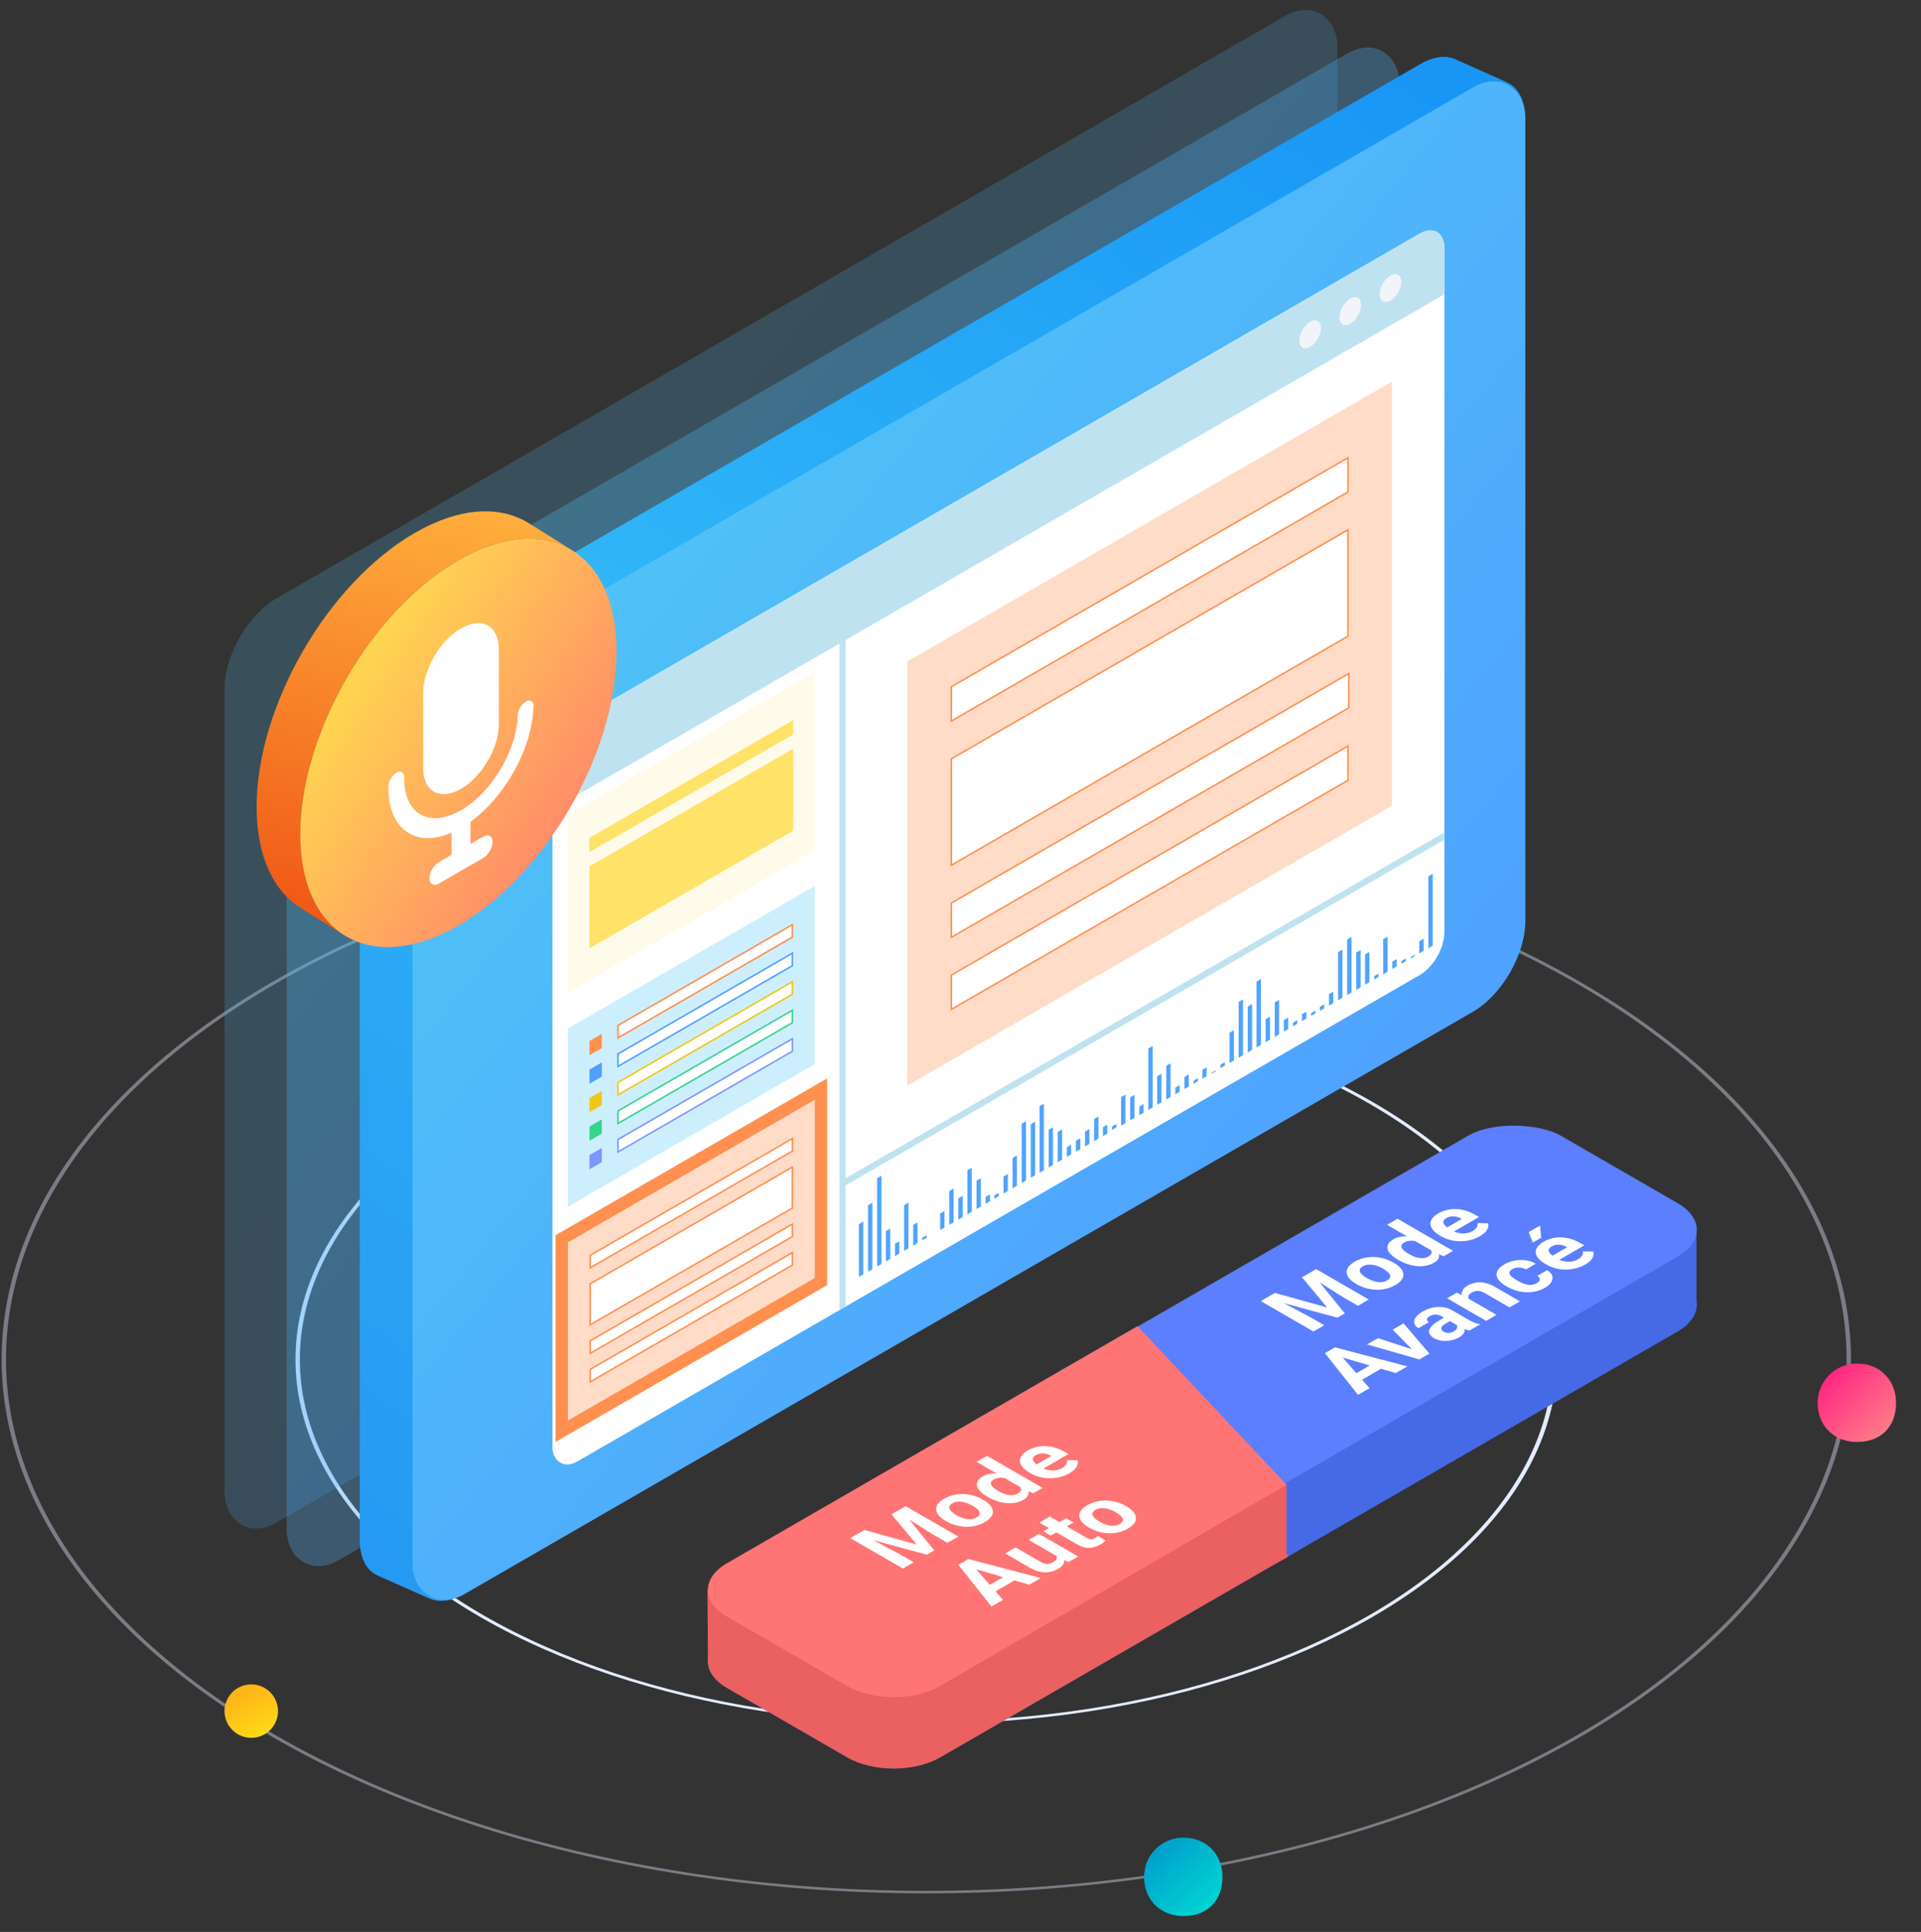 <svg fill="none" height="542" viewBox="0 0 539 542" width="539" xmlns="http://www.w3.org/2000/svg" xmlns:xlink="http://www.w3.org/1999/xlink"><rect x="0" y="0" width="539" height="542" fill="#333333" stroke="none"/><linearGradient id="a" gradientUnits="userSpaceOnUse" x1="532" x2="510.001" y1="404.546" y2="382.545"><stop offset=".01" stop-color="#ff8989"/><stop offset=".99" stop-color="#ff1783"/></linearGradient><linearGradient id="b" gradientUnits="userSpaceOnUse" x1="321" x2="337.5" y1="519.547" y2="537.547"><stop offset="0" stop-color="#009ccc"/><stop offset="1" stop-color="#00d5d1"/></linearGradient><linearGradient id="c" gradientUnits="userSpaceOnUse" x1="73" x2="66.499" y1="487.547" y2="475.047"><stop offset="0" stop-color="#ffda17"/><stop offset="1" stop-color="#ffb417"/></linearGradient><linearGradient id="d" gradientUnits="userSpaceOnUse" x1="21.317" x2="215.811" y1="3.583" y2="350.309"><stop offset="0" stop-color="#4fc3f7"/><stop offset="1" stop-color="#4fa0ff"/></linearGradient><linearGradient id="e" gradientUnits="userSpaceOnUse" x1="405" x2="110" y1="27" y2="442"><stop offset="0" stop-color="#1996f5"/><stop offset=".484" stop-color="#30b5f7"/><stop offset="1" stop-color="#269af3"/></linearGradient><linearGradient id="f" gradientUnits="userSpaceOnUse" x1="140.539" x2="116.314" y1="143.095" y2="262.391"><stop offset="0" stop-color="#ffaf3c"/><stop offset="1" stop-color="#f05817"/></linearGradient><linearGradient id="g" gradientUnits="userSpaceOnUse" x1="18.044" x2="85.167" y1="14.435" y2="94.55"><stop offset="0" stop-color="#ffd550"/><stop offset="1" stop-color="#ff8b69"/></linearGradient><mask id="h" height="542" maskUnits="userSpaceOnUse" width="539" x="0" y="0"><path d="m0 0h539v542h-539z" fill="#d9d9d9"/></mask><g mask="url(#h)"><circle cx="211.84" cy="211.84" opacity=".4" r="211.34" stroke="#e2ecff" transform="matrix(.866 -.5 .866 .5 -107 381.386)"/><circle cx="144.523" cy="144.523" r="144.023" stroke="#e2ecff" transform="matrix(.866 -.5 .866 .5 9.596 381.386)"/><path d="m521.001 382.546c6.75 0 10.999 4.924 10.999 10.999 0 6.741-4.249 11-10.999 11-6.076 0-11.001-4.259-11.001-11 0-6.075 4.925-10.999 11.001-10.999z" fill="url(#a)"/><path d="m332 515.547c6.751 0 11 4.925 11 11 0 6.741-4.249 11-11 11-6.075 0-11-4.259-11-11 0-6.075 4.925-11 11-11z" fill="url(#b)"/><path d="m70.499 472.547c4.143 0 7.5 3.358 7.5 7.5s-3.357 7.5-7.5 7.5c-4.142 0-7.499-3.358-7.499-7.5s3.357-7.5 7.499-7.5z" fill="url(#c)"/><rect fill="url(#d)" height="259.313" opacity=".2" rx="17" transform="matrix(.866 -.5 0 1 63 176.28)" width="360.56"/><rect fill="url(#d)" height="259.313" opacity=".3" rx="17" transform="matrix(.866 -.5 0 1 80.428 186.83)" width="360.56"/><g fill="url(#e)"><path d="m101 206.791c0-9.389 6.591-20.806 14.722-25.5l282.81-163.28c3.742-2.16 7.158-2.521 9.756-1.365 3.046 1.356 4.966 4.797 4.966 9.865v225.313c0 9.389-6.591 20.805-14.722 25.5l-282.81 163.28c-3.742 2.16-7.158 2.521-9.755 1.365-3.047-1.356-4.967-4.797-4.967-9.865z"/><path d="m427.871 33.019c0-5.068-1.92-8.509-4.967-9.865l-14.614-6.507c3.045 1.356 4.964 4.797 4.964 9.864z"/><path d="m422.904 23.154c-2.597-1.156-6.013-.796-9.756 1.365l-14.616-6.508c3.742-2.16 7.158-2.521 9.756-1.365z"/><path d="m120.584 448.476c2.597 1.156 6.013.796 9.755-1.365l-14.617-6.507c-3.742 2.16-7.158 2.521-9.755 1.365z"/><path d="m413.148 24.518-282.809 163.28-14.617-6.508 282.81-163.28z"/><path d="m115.617 438.611c0 5.067 1.919 8.508 4.964 9.864l-14.614-6.506c-3.047-1.356-4.967-4.797-4.967-9.865z"/><path d="m115.617 213.299v225.312l-14.617-6.507v-225.313z"/><path d="m115.617 213.299c0-9.389 6.591-20.806 14.722-25.5l-14.617-6.508c-8.131 4.694-14.722 16.111-14.722 25.5z"/></g><rect fill="url(#d)" height="259.313" rx="17" transform="matrix(.866 -.5 0 1 115.746 196.324)" width="360.56"/><rect fill="#fff" height="208" rx="8" transform="matrix(.866 -.5 0 1 155 206.047)" width="289"/><path d="m0 0h157v119h-157z" fill="#ffdcc7" transform="matrix(.866 -.5 0 1 254.593 185.547)"/><path d="m.217.125h128.5v9.611h-128.5z" fill="#fff" stroke="#ff904f" stroke-width=".5" transform="matrix(.866 -.5 0 1 266.747 192.656)"/><path d="m.217.125h128.5v29.833h-128.5z" fill="#fff" stroke="#ff904f" stroke-width=".5" transform="matrix(.866 -.5 0 1 266.746 212.878)"/><path d="m.217.125h128.762v9.611h-128.762z" fill="#fff" stroke="#ff904f" stroke-width=".5" transform="matrix(.866 -.5 0 1 266.746 253.322)"/><path d="m.217.125h128.5v9.611h-128.5z" fill="#fff" stroke="#ff904f" stroke-width=".5" transform="matrix(.866 -.5 0 1 266.746 273.544)"/><path d="m0 0h80v50h-80z" fill="#fffbea" transform="matrix(.866 -.5 0 1 159.33 228.547)"/><path d="m0 0h66v4h-66z" fill="#ffe268" transform="matrix(.866 -.5 0 1 165.393 235.047)"/><path d="m0 0h66v23h-66z" fill="#ffe268" transform="matrix(.866 -.5 0 1 165.393 243.047)"/><path d="m0 0h80v50h-80z" fill="#cdeffd" transform="matrix(.866 -.5 0 1 159.33 288.547)"/><path d="m.217.125h56.5v3.5h-56.5z" fill="#fff" stroke="#ff904f" stroke-width=".5" transform="matrix(.866 -.5 0 1 173.216 287.655)"/><path d="m0 0h4v4h-4z" fill="#ff904f" transform="matrix(.866 -.5 0 1 165.393 292.047)"/><path d="m.217.125h56.5v3.5h-56.5z" fill="#fff" stroke="#4fa0ff" stroke-width=".5" transform="matrix(.866 -.5 0 1 173.216 295.655)"/><path d="m0 0h4v4h-4z" fill="#4fa0ff" transform="matrix(.866 -.5 0 1 165.393 300.047)"/><path d="m.217.125h56.5v3.5h-56.5z" fill="#fff" stroke="#f0c719" stroke-width=".5" transform="matrix(.866 -.5 0 1 173.216 303.655)"/><path d="m0 0h4v4h-4z" fill="#f0c719" transform="matrix(.866 -.5 0 1 165.393 308.047)"/><path d="m.217.125h56.5v3.5h-56.5z" fill="#fff" stroke="#37d48b" stroke-width=".5" transform="matrix(.866 -.5 0 1 173.216 311.655)"/><path d="m0 0h4v4h-4z" fill="#37d58b" transform="matrix(.866 -.5 0 1 165.393 316.047)"/><path d="m.217.125h56.5v3.5h-56.5z" fill="#fff" stroke="#7e96ff" stroke-width=".5" transform="matrix(.866 -.5 0 1 173.216 319.655)"/><path d="m0 0h4v4h-4z" fill="#7e96ff" transform="matrix(.866 -.5 0 1 165.393 324.047)"/><path d="m-1.732-1h84v54h-84z" fill="#ffdcc7" stroke="#ff904f" stroke-width="4" transform="matrix(.866 -.5 0 1 159.098 347.681)"/><path d="m.217.125h65.5v3.5h-65.5z" fill="#fff" stroke="#ff904f" stroke-width=".5" transform="matrix(.866 -.5 0 1 165.422 352.155)"/><path d="m.217.125h65.5v11.5h-65.5z" fill="#fff" stroke="#ff904f" stroke-width=".5" transform="matrix(.866 -.5 0 1 165.422 360.155)"/><path d="m.217.125h65.5v3.5h-65.5z" fill="#fff" stroke="#ff904f" stroke-width=".5" transform="matrix(.866 -.5 0 1 165.422 376.155)"/><path d="m.217.125h65.5v3.5h-65.5z" fill="#fff" stroke="#ff904f" stroke-width=".5" transform="matrix(.866 -.5 0 1 165.422 384.155)"/><path d="m0 0h2v187h-2z" fill="#bfe2f1" transform="matrix(.866 -.5 0 1 235.54 180.547)"/><path d="m0 0h2v195h-2z" fill="#bfe2f1" transform="matrix(-0 1 -.866 .5 405.281 233.547)"/><path d="m155 214.047c0-4.418 3.102-9.79 6.928-12l236.425-136.5c3.826-2.209 6.928-.418 6.928 4v13l-250.281 144.5z" fill="#bfe2f1"/><circle cx="3.5" cy="3.5" fill="#f3f4f9" r="3.5" transform="matrix(.866 -.5 0 1 387.095 79.047)"/><circle cx="3.5" cy="3.5" fill="#f3f4f9" r="3.5" transform="matrix(.866 -.5 0 1 375.837 85.547)"/><circle cx="3.5" cy="3.5" fill="#f3f4f9" r="3.5" transform="matrix(.866 -.5 0 1 364.578 92.047)"/><path clip-rule="evenodd" d="m160.629 154.438c-8.075-5.044-19.431-4.53-32.008 2.732v-.001c-24.51 14.151-44.379 48.566-44.379 76.867l-12.242-7.649c0-28.302 19.869-62.716 44.379-76.867h.001c12.577-7.261 23.932-7.776 32.007-2.732zm-76.387 79.599c0 13.775 4.707 23.563 12.365 28.35l-12.236-7.645c-7.662-4.786-12.371-14.576-12.371-28.354z" fill="url(#f)" fill-rule="evenodd"/><circle cx="51.245" cy="51.245" fill="url(#g)" r="51.245" transform="matrix(.866 -.5 0 1 84.242 182.792)"/><path d="m129.348 176.299c-5.863 3.386-10.618 11.496-10.618 18.113v21.065c0 6.618 4.755 9.237 10.618 5.852 5.864-3.385 10.619-11.495 10.619-18.113v-21.065c0-6.617-4.755-9.237-10.619-5.852zm-18.138 40.523c-1.222.705-2.21 2.391-2.21 3.772 0 .175.013.334.047.474l-.047.027c0 11.663 7.713 16.825 17.697 12.533v6.207l-3.539 2.044c-1.47.848-2.658 2.877-2.658 4.532 0 1.654 1.188 2.311 2.658 1.462l12.387-7.152c1.47-.848 2.658-2.877 2.658-4.531 0-1.655-1.188-2.312-2.658-1.463l-3.539 2.043v-6.208c9.69-7.021 17.223-20.483 17.65-31.938.027-.175.047-.354.047-.528 0-.061-.013-.106-.013-.159 0-.114.013-.228.013-.342l-.047.027c-.207-1.019-1.095-1.363-2.17-.742-1.069.616-1.964 1.99-2.171 3.248l-.046.027c0 9.926-7.132 22.087-15.928 27.165-8.795 5.078-15.927 1.152-15.927-8.774l-.047.027c.027-.174.047-.352.047-.527.007-1.385-.981-1.93-2.204-1.224z" fill="#fff"/><path d="m203.99 473.546c-7.174-4.142-7.174-10.858 0-15l206.98-119.5c7.175-4.142 18.807-4.142 25.981 0l33.775 19.5c7.174 4.142 7.174 10.858 0 15l-206.98 119.5c-7.174 4.142-18.806 4.142-25.981 0z" fill="#4669e6"/><path d="m476 366.045v-20.498l-115 70.998-.5 19z" fill="#4669e6"/><rect fill="#5b7fff" height="67.86" rx="15" transform="matrix(.866 -.5 .866 .5 191.987 445.616)" width="269"/><path d="m203.991 473.547c-7.174-4.142-7.174-10.858 0-15l115.182-66.5 42.435 44.5-97.861 56.5c-7.174 4.142-18.806 4.142-25.981 0z" fill="#eb6060"/><path d="m198.631 466.547-.131-20.5 162.501-29.5v20.5l-73 36.5-44.5 9z" fill="#eb6060"/><path d="m203.991 453.547c-7.174-4.142-7.174-10.858 0-15l115.182-66.5 41.827 44.5-97.253 56.459c-7.169 4.161-18.828 4.17-26.016.02z" fill="#ff7474"/><path d="m239.965 430.715 2.577-1.488 14.645 4.072-7.053-8.455 2.577-1.489 9.439 11.614-2.071 1.195zm-1.391.803 2.568-1.483 11.042 5.836 4.201 2.426-3.034 1.752zm12.96-7.483 2.578-1.488 14.776 8.531-3.044 1.758-4.202-2.426zm13.995 2.772-.213-.123c-.805-.465-1.431-.959-1.877-1.483-.454-.527-.711-1.062-.772-1.605s.092-1.08.457-1.612c.359-.535.954-1.043 1.786-1.523.832-.481 1.715-.826 2.649-1.037.927-.215 1.861-.305 2.801-.27.947.032 1.878.178 2.791.44.907.258 1.762.619 2.568 1.084l.213.123c.798.461 1.424.955 1.877 1.482.447.524.7 1.061.761 1.612.061.543-.091 1.08-.456 1.611-.366.531-.964 1.037-1.797 1.517-.832.481-1.711.829-2.638 1.043-.92.211-1.854.301-2.801.27-.948-.039-1.875-.188-2.781-.445-.914-.262-1.769-.623-2.568-1.084zm2.71-1.811.213.123c.46.266.93.49 1.411.674.48.184.96.312 1.441.387.48.066.95.064 1.411-.006.46-.07.899-.227 1.319-.469.406-.234.67-.484.791-.75.122-.266.122-.535 0-.809-.128-.277-.351-.554-.669-.832-.312-.281-.697-.554-1.157-.82l-.213-.123c-.447-.258-.91-.475-1.391-.65-.48-.184-.964-.311-1.451-.381-.487-.078-.964-.084-1.431-.018-.467.067-.907.219-1.319.457-.413.239-.677.492-.792.762-.108.266-.098.541.03.826.129.278.352.555.67.832.312.274.69.539 1.137.797zm18.958-7.254-13.194-7.617 2.944-1.699 15.588 9-2.649 1.529zm-9.905 2.297-.214-.123c-.838-.484-1.505-.978-1.999-1.482-.5-.508-.815-1.01-.944-1.506-.128-.496-.061-.977.203-1.442s.738-.894 1.421-1.289c.643-.371 1.34-.617 2.091-.738.758-.125 1.556-.141 2.395-.047.839.086 1.702.264 2.588.533.879.266 1.766.602 2.659 1.008l.467.27c.669.496 1.228.994 1.674 1.494.447.5.744.992.893 1.476.149.477.115.934-.101 1.371-.217.438-.65.844-1.299 1.219-.684.395-1.431.666-2.243.815-.805.144-1.641.177-2.507.099-.859-.082-1.722-.263-2.588-.545-.866-.281-1.698-.652-2.496-1.113zm2.709-1.81.213.123c.454.261.91.486 1.371.673.466.184.933.317 1.4.399.467.074.917.084 1.35.029.433-.062.842-.205 1.228-.428.501-.289.802-.591.903-.908.095-.32.027-.644-.203-.972-.223-.333-.582-.657-1.076-.973l-1.329-.768c-.447-.234-.89-.42-1.33-.556-.439-.145-.876-.233-1.309-.264-.426-.035-.846-.012-1.258.07-.406.078-.795.225-1.167.44-.379.218-.616.457-.711.715-.101.253-.088.515.041.785.135.265.365.539.69.82.325.274.72.545 1.187.815zm20.075-4.922c-.853.492-1.753.855-2.7 1.089-.954.231-1.911.342-2.872.334-.954-.011-1.878-.13-2.771-.357-.9-.23-1.715-.557-2.446-.978l-.406-.235c-.832-.48-1.474-.988-1.928-1.523-.453-.535-.714-1.076-.781-1.623-.061-.551.091-1.088.456-1.612.359-.527.938-1.021 1.736-1.482.778-.449 1.597-.774 2.456-.973s1.729-.279 2.608-.24c.886.035 1.766.184 2.639.445.866.258 1.701.619 2.507 1.084l1.217.703-8.728 5.04-1.948-1.125 5.856-3.381-.224-.129c-.406-.235-.842-.401-1.309-.498-.467-.106-.94-.129-1.421-.071-.48.059-.947.219-1.4.481-.386.223-.633.463-.741.721-.108.257-.098.525.03.802.136.274.366.555.691.844.324.281.73.563 1.217.844l.406.234c.44.254.907.453 1.401.598.501.14 1.001.222 1.502.246.507.019 1.001-.024 1.482-.129.487-.109.943-.287 1.37-.533.527-.305.917-.647 1.167-1.026.25-.386.331-.796.243-1.23l2.964.07c.101.324.105.69.01 1.096-.088.402-.311.82-.67 1.254-.365.43-.903.849-1.613 1.26zm-26.881 26.14 8.231 9.393-3.238 1.869-9.286-11.701 2.06-1.19zm15.588 5.145-16.278-4.746-2.852-1.272 2.08-1.201 20.298 5.344zm-5.683-3.071 2.385 1.377-7.804 4.506-2.385-1.377zm13.863-4.687-8.352-4.822 2.923-1.688 10.981 6.34-2.751 1.588zm-1.928-1.488.842-.51c.731.422 1.326.863 1.787 1.324.453.457.74.916.862 1.377.115.457.044.908-.213 1.354-.264.441-.744.863-1.441 1.265-.535.309-1.103.551-1.705.727-.602.168-1.228.252-1.878.252-.649-.008-1.322-.108-2.019-.299-.697-.199-1.411-.51-2.142-.932l-7.094-4.095 2.923-1.688 7.115 4.108c.324.187.636.324.933.41.305.082.599.123.883.123s.552-.037.802-.112c.257-.078.504-.185.741-.322.602-.348.954-.691 1.055-1.031.109-.344.024-.678-.253-1.002-.278-.332-.677-.649-1.198-.949zm4.11-9.416 2.071 1.195-6.394 3.691-2.07-1.195zm-7.52 1.213 2.923-1.688 10.382 5.994c.318.184.602.301.852.352.258.047.505.041.741-.018.23-.062.474-.168.731-.316.183-.106.338-.203.467-.293.128-.098.233-.182.315-.252l2.161 1.236c-.169.192-.375.385-.619.58-.243.196-.541.395-.893.598-.643.371-1.309.635-1.999.791-.69.148-1.401.16-2.131.035-.731-.125-1.482-.41-2.254-.855zm14.056 1.482-.213-.123c-.805-.465-1.431-.959-1.878-1.482-.453-.528-.71-1.063-.771-1.606s.091-1.08.457-1.611c.358-.535.954-1.043 1.786-1.524.832-.48 1.715-.826 2.649-1.037.927-.215 1.86-.304 2.801-.269.947.031 1.877.177 2.791.439.906.258 1.762.619 2.567 1.084l.213.123c.799.461 1.425.955 1.878 1.483.447.523.7 1.06.761 1.611.061.543-.091 1.08-.457 1.611-.365.531-.964 1.037-1.796 1.518-.832.48-1.712.828-2.639 1.043-.92.211-1.853.301-2.801.269-.947-.039-1.874-.187-2.78-.445-.914-.262-1.77-.623-2.568-1.084zm2.71-1.811.213.124c.46.265.93.49 1.411.673.48.184.96.313 1.441.387.48.066.95.064 1.41-.006s.9-.226 1.32-.469c.406-.234.669-.484.791-.75.122-.265.122-.535 0-.808-.128-.277-.352-.555-.67-.832-.311-.281-.696-.555-1.157-.821l-.213-.123c-.446-.257-.91-.474-1.39-.65-.48-.184-.964-.31-1.451-.381-.487-.078-.964-.084-1.431-.017-.467.066-.907.218-1.32.457-.412.238-.676.492-.791.761-.108.266-.098.541.03.827.129.277.352.554.67.832.311.273.69.539 1.137.796z" fill="#fff"/><path d="m355.146 364.215 2.578-1.488 14.645 4.072-7.053-8.455 2.577-1.489 9.439 11.614-2.071 1.195zm-1.39.803 2.568-1.483 11.042 5.836 4.201 2.426-3.034 1.752zm12.96-7.483 2.578-1.488 14.776 8.531-3.044 1.758-4.202-2.426zm13.995 2.772-.213-.123c-.805-.465-1.431-.959-1.877-1.483-.454-.527-.711-1.062-.772-1.605s.092-1.08.457-1.612c.358-.535.954-1.043 1.786-1.523.832-.481 1.715-.826 2.649-1.037.927-.215 1.861-.305 2.801-.27.947.032 1.877.178 2.791.44.906.258 1.762.619 2.567 1.084l.214.123c.798.461 1.424.955 1.877 1.482.447.524.7 1.061.761 1.612.061.543-.091 1.08-.456 1.611-.366.531-.965 1.037-1.797 1.517-.832.481-1.711.829-2.638 1.043-.921.211-1.854.301-2.801.27-.948-.039-1.875-.188-2.781-.445-.914-.262-1.769-.623-2.568-1.084zm2.71-1.811.213.123c.46.266.93.49 1.411.674.48.184.96.312 1.441.387.48.066.95.064 1.41-.006.461-.07.9-.227 1.32-.469.406-.234.67-.484.791-.75.122-.266.122-.535 0-.809-.128-.277-.351-.554-.669-.832-.312-.281-.697-.554-1.157-.82l-.213-.123c-.447-.258-.911-.475-1.391-.65-.48-.184-.964-.311-1.451-.381-.487-.078-.964-.084-1.431-.018-.467.067-.907.219-1.319.457-.413.239-.677.492-.792.762-.108.266-.098.541.03.826.129.278.352.555.67.832.311.274.69.539 1.137.797zm18.958-7.254-13.194-7.617 2.943-1.699 15.589 9-2.649 1.529zm-9.905 2.297-.214-.123c-.839-.484-1.505-.978-1.999-1.482-.501-.508-.815-1.01-.944-1.506-.128-.496-.061-.977.203-1.442s.738-.894 1.421-1.289c.643-.371 1.34-.617 2.091-.738.757-.125 1.556-.141 2.395-.047.839.086 1.701.264 2.588.533.879.266 1.766.602 2.659 1.008l.467.27c.669.496 1.228.994 1.674 1.494.447.5.744.992.893 1.476.149.477.115.934-.101 1.371-.217.438-.65.844-1.299 1.219-.684.395-1.431.666-2.243.815-.805.144-1.641.177-2.507.099-.859-.082-1.722-.263-2.588-.545-.866-.281-1.698-.652-2.496-1.113zm2.709-1.81.213.123c.454.261.91.486 1.37.673.467.184.934.317 1.401.399.467.074.917.084 1.35.029.433-.062.842-.205 1.228-.428.5-.289.802-.591.903-.908.095-.32.027-.644-.203-.972-.223-.333-.582-.657-1.076-.973l-1.329-.768c-.447-.234-.89-.42-1.33-.556-.439-.145-.876-.233-1.309-.264-.426-.035-.846-.012-1.258.07-.406.078-.795.225-1.167.44-.379.218-.616.457-.711.715-.101.253-.088.515.041.785.135.265.365.539.69.82.325.274.72.545 1.187.815zm20.074-4.922c-.852.492-1.752.855-2.699 1.089-.954.231-1.911.342-2.872.334-.954-.011-1.878-.13-2.771-.357-.9-.23-1.715-.557-2.446-.978l-.406-.235c-.832-.48-1.475-.988-1.928-1.523s-.714-1.076-.781-1.623c-.061-.551.091-1.088.456-1.612.359-.527.937-1.021 1.736-1.482.778-.449 1.597-.774 2.456-.973s1.728-.279 2.608-.24c.886.035 1.766.184 2.639.445.866.258 1.701.619 2.506 1.084l1.218.703-8.728 5.04-1.948-1.125 5.856-3.381-.224-.129c-.406-.235-.842-.401-1.309-.498-.467-.106-.94-.129-1.421-.071-.48.059-.947.219-1.4.481-.386.223-.633.463-.741.721-.108.257-.098.525.03.802.136.274.366.555.691.844.324.281.73.563 1.217.844l.406.234c.44.254.907.453 1.401.598.501.14 1.001.222 1.502.246.507.019 1.001-.024 1.482-.129.487-.109.943-.287 1.37-.533.527-.305.916-.647 1.167-1.026.25-.386.331-.796.243-1.23l2.964.07c.101.324.105.69.01 1.096-.088.402-.311.82-.67 1.254-.365.43-.903.849-1.614 1.26zm-39.211 33.259 8.231 9.393-3.238 1.869-9.286-11.701 2.06-1.189zm15.589 5.145-16.279-4.746-2.852-1.272 2.081-1.201 20.297 5.344zm-5.684-3.07 2.385 1.377-7.804 4.505-2.385-1.377zm11.215-2.584-6.414-6.516 3.054-1.764 7.277 8.479-1.847 1.066zm-10.525-4.143 11.306 3.703 2.172 1.195-1.857 1.073-14.686-4.201zm22.744-3.31-4.892-2.825c-.352-.203-.71-.343-1.076-.422-.372-.082-.751-.093-1.136-.035-.379.055-.758.192-1.137.41-.325.188-.548.383-.67.586-.128.2-.152.397-.071.592.075.192.25.367.528.528l-2.923 1.687c-.467-.27-.802-.588-1.005-.955s-.257-.762-.162-1.184c.088-.425.325-.855.71-1.289.393-.437.944-.861 1.655-1.271.852-.492 1.752-.848 2.699-1.067.947-.218 1.895-.273 2.842-.164.954.106 1.857.405 2.709.897l4.699 2.713c.602.347 1.134.611 1.594.791.453.175.893.304 1.319.386l.173.1-2.954 1.705c-.44-.09-.92-.242-1.441-.457-.521-.223-1.008-.465-1.461-.726zm-3.826-2.655 1.674.944-1.634.943c-.385.223-.676.441-.873.656-.196.215-.304.422-.324.621-.027.196.02.379.142.551.128.168.318.324.568.469.25.144.535.242.853.293.311.047.632.041.964-.018.324-.062.632-.178.923-.346.44-.253.734-.525.883-.814s.183-.559.102-.809c-.075-.253-.224-.449-.447-.585l2.01.269c.169.223.307.475.416.756.115.277.162.574.142.891-.027.312-.156.632-.386.96-.237.325-.629.645-1.177.961-.697.403-1.468.688-2.314.856-.846.16-1.681.193-2.507.099-.825-.101-1.556-.335-2.192-.703-.575-.332-.978-.689-1.208-1.072s-.287-.783-.172-1.201c.115-.426.413-.867.893-1.324.474-.461 1.13-.934 1.969-1.418zm5.724-5.554 8.636 4.986-2.923 1.687-10.981-6.339 2.74-1.583zm2.334 1.839-.792.457c-.812-.468-1.438-.951-1.877-1.447-.447-.5-.711-.992-.792-1.476-.088-.489.007-.954.284-1.395.278-.449.741-.861 1.391-1.236.514-.297 1.058-.526 1.634-.686.575-.16 1.177-.234 1.806-.222.636.007 1.302.119 1.999.333.704.211 1.441.54 2.213.985l7.002 4.043-2.943 1.699-7.013-4.049c-.487-.281-.933-.461-1.339-.539s-.795-.072-1.167.018c-.372.082-.748.232-1.127.451-.392.226-.656.469-.791.726-.129.254-.149.516-.061.786.088.261.267.525.538.791.27.265.615.519 1.035.761zm17.547-5.748c.358-.207.609-.429.751-.668.135-.242.156-.48.061-.714-.095-.243-.311-.465-.65-.668l2.751-1.588c.764.449 1.245.964 1.441 1.547.189.578.115 1.164-.224 1.757-.345.59-.94 1.129-1.786 1.618-.852.492-1.739.839-2.659 1.042-.913.2-1.83.276-2.75.229-.927-.051-1.83-.209-2.71-.475-.886-.269-1.715-.627-2.486-1.072l-.294-.17c-.779-.449-1.398-.928-1.858-1.435-.467-.512-.741-1.034-.822-1.565-.088-.535.041-1.066.386-1.594.345-.527.94-1.035 1.786-1.523.9-.519 1.861-.875 2.882-1.066 1.029-.196 2.057-.219 3.086-.071 1.028.141 1.982.461 2.861.961l-2.75 1.588c-.372-.207-.781-.353-1.228-.439-.44-.09-.886-.106-1.339-.047-.454.051-.88.191-1.279.422-.426.246-.684.5-.772.761-.094.258-.06.52.102.786.156.261.399.523.731.785.331.254.71.504 1.136.75l.295.17c.426.246.862.466 1.309.662.446.195.896.338 1.35.427.46.086.913.102 1.36.047.446-.054.886-.207 1.319-.457zm13.64-5.238c-.853.492-1.753.856-2.7 1.09-.954.23-1.911.342-2.872.334-.954-.012-1.877-.131-2.77-.358-.9-.23-1.716-.556-2.446-.978l-.406-.234c-.832-.481-1.475-.989-1.929-1.524-.453-.535-.713-1.076-.781-1.623-.061-.551.091-1.088.457-1.611.358-.528.937-1.022 1.735-1.483.778-.449 1.597-.773 2.456-.972.859-.2 1.729-.28 2.608-.241.887.036 1.766.184 2.639.446.866.258 1.702.619 2.507 1.084l1.218.703-8.728 5.039-1.949-1.125 5.856-3.381-.223-.129c-.406-.234-.843-.4-1.309-.498-.467-.105-.941-.129-1.421-.07-.481.058-.948.219-1.401.48-.385.223-.632.463-.741.721-.108.258-.098.525.031.803.135.273.365.554.69.843.325.282.731.563 1.218.844l.406.235c.439.253.906.453 1.4.597.501.141 1.002.223 1.502.246.508.02 1.002-.023 1.482-.129.487-.109.944-.287 1.37-.533.528-.304.917-.646 1.167-1.025.25-.387.332-.797.244-1.231l2.963.071c.102.324.105.689.01 1.095-.088.403-.311.821-.67 1.254-.365.43-.903.85-1.613 1.26zm-14.736-6.129-1.137-2.953 3.177-1.834.335 3.416z" fill="#fff"/><path clip-rule="evenodd" d="m246.102 330.555 1.223-.707v24.754l-1.223.706zm-1.327 6.859-1.224.706v18.665l1.224-.706zm-2.552 5.298-1.223.707v14.81l1.223-.707zm7.571 1.968-1.224.707v8.504l1.224-.707zm1.322 4.256 1.224-.706v3.454l-1.224.706zm3.781-11.52-1.224.706v12.804l1.224-.706zm1.322 6.248 1.224-.706v5.782l-1.224.707zm3.779 2.869-1.223.706v.75l1.223-.706zm3.791-6.077 1.223-.706v4.631l-1.223.706zm3.775-7.015-1.223.706v9.49l1.223-.706zm1.327 2.754 1.224-.706v5.966l-1.224.706zm3.774-8.608-1.223.706v12.377l1.223-.707zm1.329 3.64 1.223-.706v7.981l-1.223.706zm3.773 3.852-1.223.706v1.928l1.223-.707zm1.24.264 1.224-.707v.96l-1.224.706zm3.781-5.979-1.224.706v4.745l1.224-.706zm1.322-4.496 1.224-.706v8.504l-1.224.706zm3.779-10.296-1.223.706v16.59l1.223-.707zm1.323.828 1.223-.706v15.019l-1.223.707zm3.692-5.773-1.224.706v18.666l1.224-.707zm1.328 7.315 1.223-.707v10.571l-1.223.707zm3.774-.096-1.224.706v8.504l1.224-.706zm1.327 4.987 1.223-.706v2.739l-1.223.706zm3.776-2.517-1.224.706v3.079l1.224-.706zm1.327-1.838 1.223-.706v4.143l-1.223.706zm3.774-4.229-1.224.706v6.184l1.224-.706zm1.245 2.986 1.224-.706v2.495l-1.224.706zm3.77-.893-1.224.707v.977l1.224-.707zm1.332-7.563 1.223-.706v8.015l-1.223.707zm3.769-.647-1.223.706v6.463l1.223-.706zm1.334 3.335 1.223-.707v2.382l-1.223.706zm3.769-17.026-1.223.706v17.227l1.223-.707zm1.245 8.527 1.223-.707v7.981l-1.223.707zm3.774-3.678-1.224.706v9.463l1.224-.706zm1.328 6.855 1.223-.707v1.841l-1.223.706zm3.775-3.71-1.224.707v3.375l1.224-.706zm1.326 1.745 1.224-.707v.881l-1.224.707zm3.693-3.753-1.224.706v2.494l1.224-.706zm1.322 1.562 1.224-.706v.279l-1.224.706zm3.78-3.01-1.223.707v.977l1.223-.707zm1.323-8.263 1.223-.707v8.487l-1.223.706zm3.779-9.349-1.223.707v15.665l1.223-.707zm1.323 2.024 1.223-.706v12.865l-1.223.707zm3.691-7.735-1.223.707v18.473l1.223-.706zm1.329 11.266 1.223-.706v6.436l-1.223.707zm3.773-5.394-1.223.706v9.655l1.223-.706zm1.328 5.664 1.224-.706v3.227l-1.224.706zm3.774.025-1.223.707v.985l1.223-.706zm1.328-1.687 1.224-.706v1.919l-1.224.706zm3.775-1.013-1.223.707v.767l1.223-.706zm1.245-1.057 1.223-.706v1.108l-1.223.706zm3.769-4.287-1.223.706v3.227l1.223-.706zm1.333-11.056 1.223-.706v13.519l-1.223.706zm3.769-4.259-1.223.707v15.586l1.223-.706zm1.334 4.374 1.223-.706v10.457l-1.223.707zm3.687-.169-1.224.706v8.487l1.224-.707zm1.326 6.794 1.224-.706v.942l-1.224.706zm3.774-11.086-1.223.706v9.856l1.223-.706zm1.328 7.007 1.224-.707v2.05l-1.224.707zm3.775-.891-1.224.706v.768l1.224-.707zm1.328-.309 1.223-.706v.383l-1.223.707zm3.691-5.225-1.223.707v3.393l1.223-.707zm1.322-17.508 1.224-.706v20.165l-1.224.706z" fill="#4fa4ff" fill-rule="evenodd"/></g></svg>